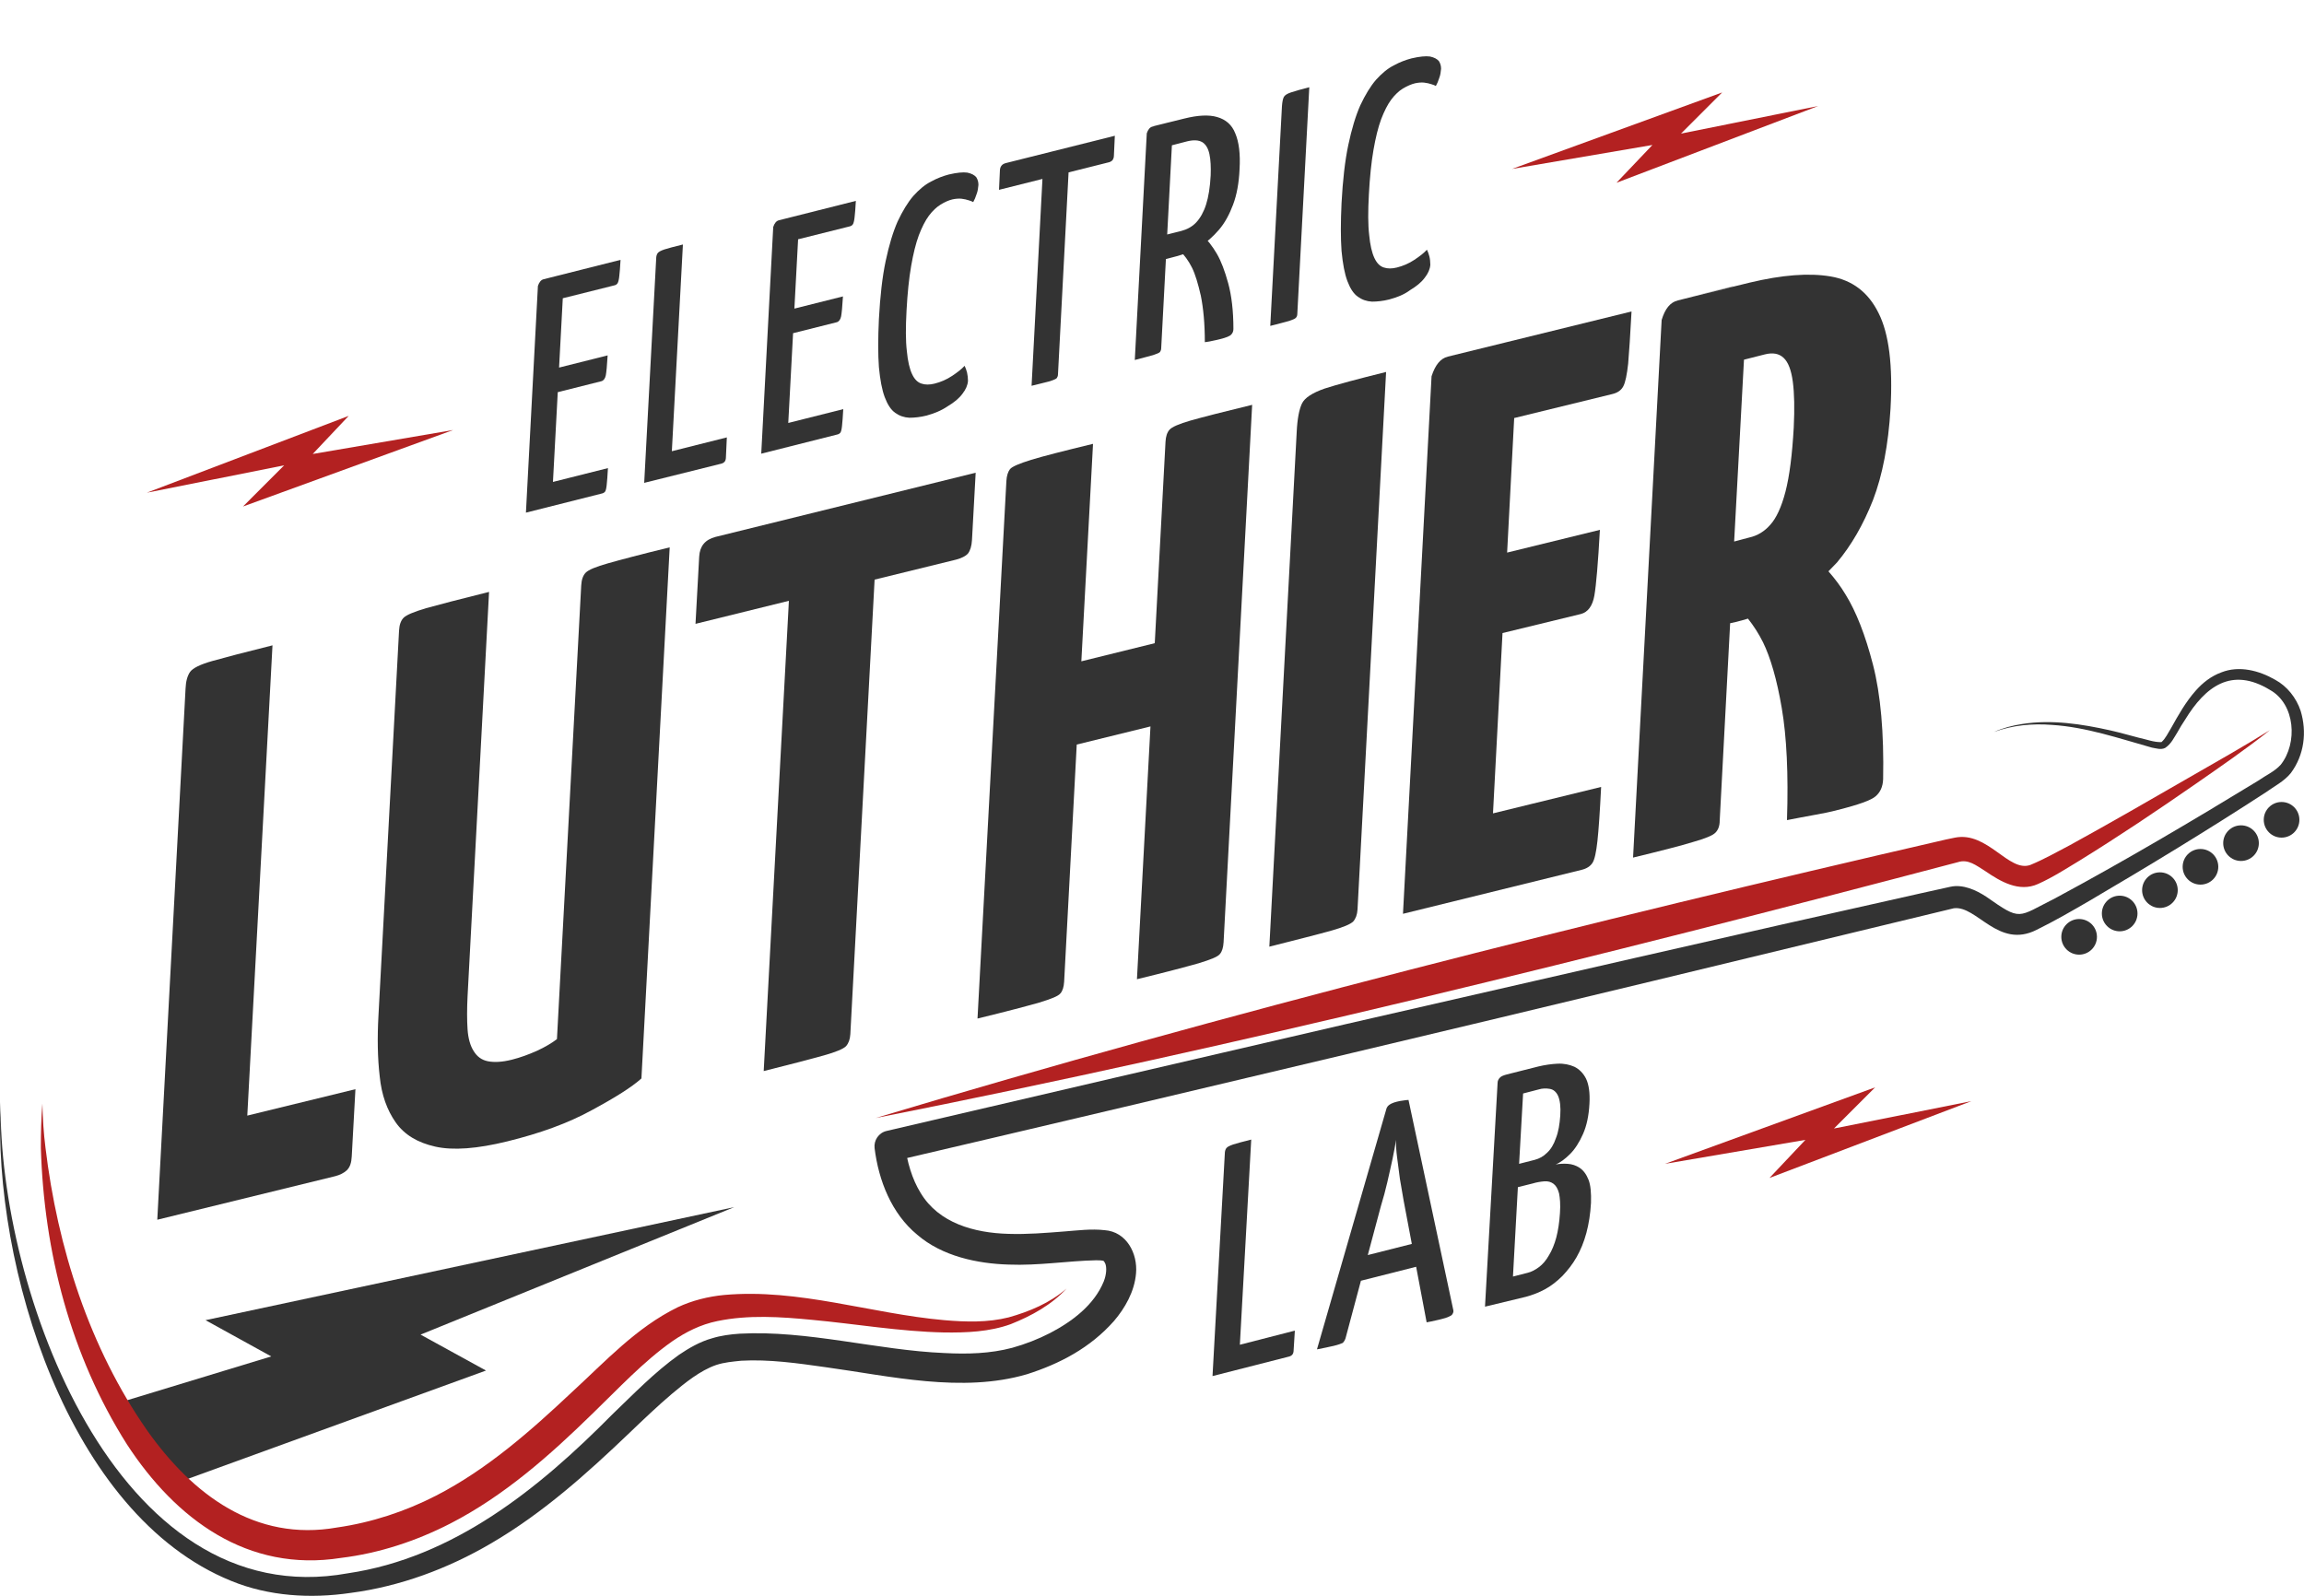<?xml version="1.0" encoding="utf-8"?>
<!-- Generator: Adobe Illustrator 27.4.1, SVG Export Plug-In . SVG Version: 6.00 Build 0)  -->
<svg version="1.1" id="Layer_2_00000061470248984703716360000003008446423328378760_"
	 xmlns="http://www.w3.org/2000/svg" xmlns:xlink="http://www.w3.org/1999/xlink" x="0px" y="0px" viewBox="0 0 750 519.5"
	 style="enable-background:new 0 0 750 519.5;" xml:space="preserve">
<style type="text/css">
	.st0{fill:#B32121;}
	.st1{enable-background:new    ;}
	.st2{fill:#333333;}
</style>
<g id="Logo_BW">
	<g id="Botls">
		<g>
			<polygon class="st0" points="101.8,147.8 113.5,135.4 47.8,160.4 92.5,151.5 79.1,164.9 147.5,140 			"/>
		</g>
		<g>
			<polygon class="st0" points="537.9,47.2 526.2,59.5 591.9,34.5 547.2,43.5 560.6,30.1 492.2,55 			"/>
		</g>
		<g>
			<polygon class="st0" points="587.7,371.1 576,383.5 641.7,358.5 597,367.4 610.4,354 542,378.9 			"/>
		</g>
	</g>
	<g class="st1">
		<path class="st2" d="M51.2,397.1l9.2-172.9c0.1-2.4,0.6-4.2,1.5-5.5c0.9-1.2,3.3-2.4,7.2-3.5c3.9-1.1,10.4-2.8,19.6-5.1
			l-8.2,153.1l35.2-8.6l-1.2,21.9c-0.1,2.1-0.6,3.5-1.6,4.5c-1,0.9-2.2,1.5-3.7,1.9L51.2,397.1z"/>
	</g>
	<g class="st1">
		<path class="st2" d="M165.1,371.6c-9.8,2.4-17.6,3-23.4,1.7c-5.8-1.3-10.1-3.9-12.9-7.9c-2.8-4-4.6-8.9-5.2-15
			c-0.7-6-0.8-12.6-0.4-19.8l6.7-125.3c0.1-1.9,0.6-3.3,1.5-4.2c0.9-0.9,3.3-1.9,7.3-3.1c4-1.1,10.8-2.9,20.5-5.3l-7,131.7
			c-0.2,4.1-0.2,7.7,0,10.7c0.2,3,0.9,5.4,2,7.1c1.1,1.8,2.6,2.9,4.6,3.3c2,0.4,4.6,0.3,7.8-0.5c2.8-0.7,5.5-1.7,8.2-2.9
			c2.6-1.2,4.8-2.5,6.5-3.8l7.9-147.7c0.1-1.9,0.6-3.3,1.5-4.2c0.9-0.9,3.3-1.9,7.2-3c3.9-1.1,10.6-2.9,20.1-5.2l-9.2,172.9
			c-3.1,2.8-8.5,6.2-16.1,10.3C184.9,365.7,175.7,369,165.1,371.6z"/>
		<path class="st2" d="M317.6,153.9l-1.2,21.9c-0.1,2-0.6,3.5-1.3,4.4c-0.8,0.9-2.1,1.5-3.9,2l-26.5,6.5l-7.9,148
			c-0.1,1.7-0.6,3-1.4,3.9c-0.9,0.9-3.3,1.9-7.2,3c-3.9,1.1-10.4,2.8-19.6,5.1l8.2-153.1l-30.4,7.5l1.2-21.9
			c0.2-3.4,1.9-5.5,5.3-6.4L317.6,153.9z"/>
		<path class="st2" d="M407.6,131.8l-9.3,175c-0.1,1.7-0.5,3-1.2,3.8c-0.7,0.9-3,1.8-6.9,3c-3.9,1.1-10.6,2.9-20.1,5.2l4.4-82.3
			l-24,5.9l-4.1,77.2c-0.1,1.7-0.5,3-1.2,3.8c-0.7,0.9-3,1.8-6.9,3c-3.9,1.1-10.6,2.9-20.1,5.2l9.4-175c0.1-1.7,0.5-3,1.2-3.9
			c0.7-0.8,3-1.8,6.9-3s10.6-2.9,20.1-5.2l-3.8,70.8l23.9-5.9l3.5-65.6c0.1-1.7,0.5-3,1.3-3.9c0.8-0.9,3.1-1.9,6.9-3
			C391.5,135.8,398.1,134.1,407.6,131.8z"/>
		<path class="st2" d="M413.2,308.2l8.9-167.5c0.2-4.3,0.8-7.4,1.7-9.3c0.9-1.9,3.4-3.5,7.4-4.9c4-1.3,10.7-3.1,20-5.4l-9.3,175
			c-0.1,1.7-0.6,3-1.4,3.9c-0.9,0.9-3.3,1.9-7.2,3C429.4,304.1,422.7,305.8,413.2,308.2z"/>
		<path class="st2" d="M531.1,101.4c-0.4,7.7-0.8,13.4-1.1,17c-0.4,3.6-0.9,6.1-1.6,7.4c-0.7,1.3-1.9,2.1-3.6,2.5l-31.9,7.8
			l-2.3,43.8l30.2-7.4c-0.6,10.8-1.2,17.9-1.8,21.4c-0.6,3.4-2.1,5.4-4.4,6l-25.5,6.2l-3.1,58.7l35.2-8.6
			c-0.4,8.1-0.8,13.9-1.2,17.6c-0.4,3.6-0.9,6-1.6,7.1c-0.7,1.1-1.9,1.9-3.6,2.3l-58.1,14.3l9.3-175c1.2-3.7,2.9-5.8,5.3-6.4
			L531.1,101.4z"/>
		<path class="st2" d="M564,93.3l-16,3.9l16.1-4C564.1,93.3,564.1,93.3,564,93.3z"/>
		<path class="st2" d="M609.7,162.8c3.1-8.1,5-18,5.7-29.7c0.8-14.1-0.5-24.5-3.9-31.2c-3.3-6.7-8.5-10.7-15.6-11.9
			c-7.1-1.2-15.8-0.5-26.3,2l-5.3,1.3l-16.1,4l-2,0.5c-2.5,0.6-4.2,2.7-5.3,6.4l-9.3,175c9.1-2.2,15.7-3.9,19.6-5.1
			c3.9-1.1,6.3-2.1,7.2-3c0.9-0.9,1.4-2.2,1.4-3.9l3.4-64.3l1.8-0.4c1.3-0.3,2.7-0.7,4-1.1c1.9,2.4,3.5,4.9,4.9,7.7
			c2.4,4.9,4.5,12,6.1,21.4c1.6,9.3,2.2,21.5,1.7,36.5c3.2-0.6,6.1-1.2,9-1.7c2.8-0.5,5.3-1,7.5-1.6c6.8-1.7,11-3.2,12.4-4.5
			c1.5-1.3,2.3-3.1,2.4-5.5c0.3-15.1-0.8-27.6-3.3-37.3c-2.5-9.7-5.5-17.3-8.9-22.8c-1.6-2.7-3.5-5.2-5.6-7.6
			c0.9-0.9,1.8-1.9,2.8-2.9C602.6,177.6,606.5,170.9,609.7,162.8z M564.5,176.3l3.2-59.2l6.7-1.7c2.7-0.7,4.7-0.3,6.2,1.1
			c1.5,1.4,2.5,4,3,7.8c0.5,3.8,0.6,8.7,0.3,14.9c-0.5,8.9-1.4,15.9-2.7,20.9c-1.3,5-3,8.6-4.9,10.7c-1.9,2.2-4.2,3.6-6.9,4.2
			L564.5,176.3z"/>
	</g>
	<g class="st1">
		<path class="st2" d="M171.2,166.9l3.9-73.8c0.4-1.2,1-2,1.9-2.2l25-6.3c-0.1,2.4-0.3,4.1-0.4,5.2c-0.1,1.1-0.3,1.9-0.5,2.3
			c-0.2,0.4-0.6,0.7-1.1,0.8l-16.8,4.2l-3.2,59.8l17.9-4.5c-0.1,2.4-0.3,4.2-0.4,5.4c-0.1,1.1-0.3,1.9-0.5,2.2
			c-0.2,0.3-0.6,0.6-1.2,0.7L171.2,166.9z M174.3,129.5l0.4-8l23.1-5.8c-0.2,3.3-0.4,5.5-0.6,6.5c-0.2,1-0.7,1.7-1.4,1.9
			L174.3,129.5z"/>
		<path class="st2" d="M209.7,157.2l3.9-73c0-0.8,0.2-1.4,0.5-1.8c0.3-0.4,1-0.8,2.2-1.2c1.2-0.4,3.2-0.9,6-1.6l-3.6,67.3l17.9-4.5
			l-0.3,6.5c0,0.7-0.2,1.2-0.5,1.5c-0.3,0.3-0.7,0.5-1.2,0.6L209.7,157.2z"/>
	</g>
	<g class="st1">
		<path class="st2" d="M247.8,147.7l3.9-73.8c0.4-1.2,1-2,1.9-2.2l25-6.3c-0.1,2.4-0.3,4.1-0.4,5.2c-0.1,1.1-0.3,1.9-0.5,2.3
			c-0.2,0.4-0.6,0.7-1.1,0.8l-16.8,4.2l-3.2,59.8l17.9-4.5c-0.1,2.4-0.3,4.2-0.4,5.4c-0.1,1.1-0.3,1.9-0.5,2.2
			c-0.2,0.3-0.6,0.6-1.2,0.7L247.8,147.7z M250.9,110.3l0.4-8l23.1-5.8c-0.2,3.3-0.4,5.5-0.6,6.5c-0.2,1-0.7,1.7-1.4,1.9
			L250.9,110.3z"/>
	</g>
	<g class="st1">
		<path class="st2" d="M301.6,135.3c-2,0.5-3.9,0.7-5.6,0.7c-1.7-0.1-3.2-0.6-4.6-1.6c-1.4-1-2.5-2.7-3.4-5.1
			c-0.9-2.4-1.5-5.6-1.9-9.8c-0.3-4.1-0.3-9.3,0-15.6c0.4-7.4,1.1-13.7,2.2-18.9c1.1-5.2,2.4-9.5,3.9-12.9c1.6-3.4,3.3-6.2,5.1-8.3
			c1.9-2.1,3.8-3.7,5.8-4.7c2-1.1,3.9-1.8,5.8-2.3c2.6-0.6,4.6-0.8,6-0.6c1.4,0.3,2.3,0.8,2.9,1.5c0.5,0.8,0.7,1.6,0.7,2.5
			c-0.1,1-0.2,2-0.6,3c-0.3,1-0.7,1.9-1.1,2.6c-0.3-0.2-0.8-0.4-1.5-0.6c-0.6-0.2-1.4-0.4-2.3-0.5c-0.9-0.1-1.9,0-2.9,0.2
			c-1.3,0.3-2.6,0.9-3.9,1.7c-1.3,0.8-2.6,2-3.8,3.6c-1.2,1.6-2.3,3.8-3.3,6.4c-1,2.7-1.8,6-2.5,10c-0.7,4-1.2,8.9-1.5,14.5
			c-0.3,5.5-0.3,9.9,0.1,13.2c0.3,3.3,0.9,5.8,1.7,7.5c0.8,1.7,1.8,2.7,3.1,3.1c1.2,0.4,2.6,0.4,4.2,0c2-0.5,3.9-1.3,5.7-2.5
			c1.8-1.2,3.1-2.2,4.1-3.3c0.3,0.6,0.6,1.4,0.8,2.2c0.2,0.9,0.3,1.8,0.3,2.7c-0.1,1.4-0.7,2.8-1.8,4.2c-1.1,1.5-2.7,2.8-4.7,4
			C306.4,133.7,304.1,134.6,301.6,135.3z"/>
	</g>
	<g class="st1">
		<path class="st2" d="M325.2,61.8l0.3-6.5c0.1-1.1,0.7-1.9,1.9-2.2l35.5-8.9l-0.3,6.5c0,0.6-0.2,1.1-0.5,1.5
			c-0.3,0.3-0.8,0.6-1.4,0.7L325.2,61.8z M335.8,125.6l3.9-74.2c0.3-0.3,0.9-0.5,1.7-0.7l5-1.3c0.9-0.2,1.5-0.3,1.8-0.1l-3.8,72.5
			c0,0.6-0.2,1-0.4,1.3c-0.3,0.3-1,0.6-2.2,1C340.6,124.4,338.6,124.9,335.8,125.6z"/>
		<path class="st2" d="M369.4,117.2l3.9-73.8c0.4-1.2,1-2,1.9-2.2l5-1.3c0.8-0.2,1.4,0.2,1.6,1.3l-3.8,72.1c0,0.6-0.2,1-0.4,1.3
			c-0.3,0.3-1,0.6-2.2,1C374.2,115.9,372.2,116.5,369.4,117.2z M374,85.8c-1,0.3-1.6,0.2-1.6-0.1c-0.1-0.3-0.1-0.9,0-1.8l2.1-40.5
			c0-0.2,0-0.6,0.1-1.2c0.1-0.6,0.5-1,1.2-1.2l9.7-2.4c4.4-1.1,8-1.3,10.7-0.5c2.8,0.8,4.8,2.5,5.9,5.3c1.2,2.8,1.7,6.7,1.4,11.7
			c-0.2,4.5-0.9,8.3-2.1,11.5c-1.2,3.2-2.7,6-4.6,8.2c-1.9,2.2-4,4.1-6.3,5.5c-2.3,1.4-4.8,2.4-7.4,3.1L374,85.8z M379.7,76.4
			l4.8-1.2c1.9-0.5,3.6-1.4,4.9-2.8c1.3-1.4,2.4-3.3,3.2-5.8c0.8-2.5,1.3-5.7,1.5-9.5c0.1-2.7,0-5-0.4-6.9c-0.4-1.9-1.2-3.2-2.3-3.9
			c-1.2-0.7-2.8-0.8-4.9-0.3l-5.4,1.4L379.7,76.4z M397.2,110.4c-0.6,0.2-1.4,0.3-2.2,0.5c-0.9,0.2-1.8,0.4-2.8,0.5
			c0-6.1-0.5-11.1-1.3-15.1c-0.9-3.9-1.8-7-2.9-9.2c-1.1-2.2-2.5-4.1-4.2-5.8c-0.2-0.8,0-1.5,0.7-2.1l4.7-3.7c0.8-0.2,1.4,0,1.7,0.5
			c2.1,2,3.8,4.2,5.2,6.6c1.4,2.4,2.6,5.6,3.7,9.6c1.1,4,1.7,9,1.7,14.9c0,0.8-0.3,1.4-0.7,1.8C400.4,109.4,399.2,109.9,397.2,110.4
			z"/>
		<path class="st2" d="M413.5,106.1l3.8-71.5c0.1-1.4,0.3-2.4,0.6-3c0.3-0.6,1.1-1.1,2.3-1.5c1.2-0.4,3.2-1,6-1.7l-3.9,73.8
			c0,0.6-0.2,1-0.5,1.3c-0.3,0.3-1,0.6-2.2,1C418.4,104.8,416.4,105.4,413.5,106.1z"/>
		<path class="st2" d="M452.2,97.5c-2,0.5-3.9,0.7-5.6,0.7c-1.7-0.1-3.2-0.6-4.6-1.6c-1.4-1-2.5-2.7-3.4-5.1
			c-0.9-2.4-1.5-5.6-1.9-9.8c-0.3-4.1-0.3-9.3,0-15.6c0.4-7.4,1.1-13.7,2.2-18.9c1.1-5.2,2.4-9.5,3.9-12.9c1.6-3.4,3.3-6.2,5.1-8.3
			c1.9-2.1,3.8-3.7,5.8-4.7c2-1.1,3.9-1.8,5.8-2.3c2.6-0.6,4.6-0.8,6-0.6c1.4,0.3,2.3,0.8,2.9,1.5c0.5,0.8,0.7,1.6,0.7,2.5
			c-0.1,1-0.2,2-0.6,3c-0.3,1-0.7,1.9-1.1,2.6c-0.3-0.2-0.8-0.4-1.5-0.6c-0.6-0.2-1.4-0.4-2.3-0.5c-0.9-0.1-1.9,0-2.9,0.2
			c-1.3,0.3-2.6,0.9-4,1.7c-1.3,0.8-2.6,2-3.8,3.6c-1.2,1.6-2.3,3.8-3.3,6.4c-1,2.7-1.8,6-2.5,10c-0.7,4-1.2,8.9-1.5,14.5
			c-0.3,5.5-0.3,9.9,0.1,13.2c0.3,3.3,0.9,5.8,1.7,7.5c0.8,1.7,1.8,2.7,3.1,3.1c1.2,0.4,2.6,0.4,4.2,0c2-0.5,3.9-1.3,5.7-2.5
			c1.8-1.2,3.1-2.2,4.1-3.3c0.3,0.6,0.6,1.4,0.8,2.2s0.3,1.8,0.3,2.7c-0.1,1.4-0.7,2.8-1.8,4.2c-1.1,1.5-2.7,2.8-4.7,4
			C457.1,95.9,454.8,96.8,452.2,97.5z"/>
	</g>
	<g class="st1">
		<path class="st2" d="M394.7,448l4-72.4c0-0.8,0.2-1.4,0.5-1.8c0.3-0.4,1-0.8,2.2-1.2c1.2-0.4,3.2-0.9,5.9-1.6l-3.7,66.8l17.9-4.6
			l-0.4,6.4c0,0.7-0.2,1.2-0.5,1.5c-0.3,0.3-0.7,0.5-1.2,0.6L394.7,448z"/>
		<path class="st2" d="M434,438.2c-0.6,0.1-1.3,0.3-2.3,0.5c-1,0.2-2,0.4-3,0.6l22.6-78.3c0.3-1.1,1.4-1.8,3.3-2.3
			c0.7-0.2,1.4-0.3,2.1-0.4c0.7-0.1,1.3-0.2,1.8-0.2l14.6,68.5c0.1,0.5-0.1,1-0.5,1.5c-0.5,0.4-1.5,0.9-3.2,1.3
			c-0.6,0.2-1.3,0.3-2.1,0.5c-0.8,0.2-1.8,0.4-2.9,0.6l-7.5-39.7c-0.4-2.3-0.8-4.6-1.2-7c-0.3-2.4-0.6-4.7-0.9-6.9
			c-0.3-2.2-0.4-4.2-0.4-5.8c-0.2,1.7-0.6,3.8-1.1,6.2c-0.5,2.4-1.1,4.9-1.7,7.6c-0.6,2.6-1.3,5.2-2.1,7.8l-11.5,43
			c-0.2,0.6-0.5,1.1-0.9,1.5C436.7,437.4,435.7,437.8,434,438.2z M440.5,417.6l0.4-7.9l24.9-6.3l-0.4,7.9L440.5,417.6z"/>
		<path class="st2" d="M483.4,425.4l4.1-72.9c0-0.6,0.3-1.2,0.7-1.6c0.4-0.5,1.2-0.8,2.3-1.1l10.3-2.6c2.1-0.5,4.2-0.8,6.2-0.9
			c2.1-0.1,3.9,0.3,5.5,1c1.6,0.8,2.9,2.1,3.8,3.9c0.9,1.9,1.3,4.6,1.1,8.1c-0.2,3.9-0.9,7.2-2.1,9.9c-1.2,2.7-2.6,4.9-4.2,6.5
			c-1.6,1.6-3.2,2.8-4.7,3.4c1.2-0.2,2.5-0.3,3.9-0.2c1.4,0.1,2.7,0.5,3.9,1.3c1.2,0.8,2.2,2.1,2.9,3.9c0.7,1.8,0.9,4.3,0.8,7.5
			c-0.2,3.6-0.7,6.8-1.5,9.8c-0.8,3-1.9,5.6-3.2,7.9c-1.3,2.3-2.9,4.3-4.6,6.1c-1.7,1.7-3.6,3.2-5.6,4.3c-2,1.1-4.1,1.9-6.3,2.5
			L483.4,425.4z M492.5,415.6l4.7-1.2c1.3-0.3,2.6-1,3.8-1.9c1.2-0.9,2.3-2.2,3.2-3.8c1-1.6,1.8-3.6,2.4-5.8c0.6-2.3,1-4.9,1.2-8
			c0.2-2.8,0-4.9-0.3-6.4c-0.4-1.5-1-2.5-1.8-3.1c-0.8-0.6-1.8-0.9-3-0.8c-1.2,0.1-2.5,0.3-3.8,0.7l-4.8,1.2L492.5,415.6z
			 M494.5,378.9l5.1-1.3c1.5-0.4,2.8-1.1,4-2.3c1.2-1.1,2.2-2.7,2.9-4.8c0.8-2,1.2-4.5,1.4-7.3c0.2-2.9-0.1-5-0.7-6.4
			c-0.6-1.3-1.5-2.1-2.7-2.3c-1.2-0.2-2.4-0.2-3.7,0.2l-5,1.3L494.5,378.9z"/>
	</g>
	<g id="Big_Bolt">
		<polygon class="st2" points="239,393 66.9,429.8 88.3,441.6 40.3,456.2 59.4,482.1 158.2,446.2 136.9,434.5 		"/>
	</g>
	<g id="Guitar">
		<g>
			<path class="st0" d="M347.2,419.5c-5.4,4.7-12.1,7.5-18.9,9.4c-6.8,1.7-13.9,1.5-20.9,0.9c-23.9-2.1-47.4-10.4-71.7-8.2
				c-5.2,0.5-10.4,1.8-15.1,4c-13.5,6.6-23.6,17.7-34.4,27.6c-13.6,12.8-27.7,25.2-44.2,33.7c-10.1,5.2-21.1,8.8-32.3,10.4
				c-26.6,4.7-47-10.7-61.8-31.6c-18.8-26.9-29.2-59.6-33.1-92.1c-0.6-4.7-0.9-9.5-1-14.3c-0.4,4.8-0.5,9.6-0.5,14.4
				c1,33.9,9.7,67.6,28,96.5c15.9,24.4,39.3,41.8,69.7,37c12.4-1.5,24.5-5.5,35.6-11.2c17.5-9,32.4-22.2,46.3-35.8
				c8.4-8.1,16.4-16.8,25.9-23.5c4.5-3.1,9.3-5.5,14.7-6.6c10.1-2.1,20.6-1.4,30.9-0.4c14.1,1.3,28.5,3.8,42.9,4.1
				c7.3,0.1,14.8-0.2,21.7-2.7C335.8,428.4,342.3,424.8,347.2,419.5L347.2,419.5L347.2,419.5z"/>
		</g>
		<g>
			<path class="st0" d="M285,364c118.2-23.4,235.8-52.6,352.3-83.3c3.4-1.1,5.9,1,9.1,3c4.7,3.2,10.8,6.9,17,4.1
				c4.9-2.2,9-4.9,13.5-7.6c12.8-7.9,25.3-16.3,37.7-24.9c8.2-5.7,16.5-11.4,24.3-17.6c-8.5,5.3-17.2,10.2-25.9,15.2
				c-13,7.5-26,15-39.1,22.2c-4.2,2.2-8.6,4.7-13,6.5c-7,2.5-13.9-11-24.5-8.9c-0.7,0.1-2.2,0.5-2.9,0.6
				C516.8,300.2,400,329.5,285,364L285,364L285,364z"/>
		</g>
		<g>
			<path class="st2" d="M0.2,358.8c-2.6,53.1,21.8,134.3,75.1,155.9c12.2,5,25.8,5.8,38.8,3.9c16.1-2.1,31.7-7.9,45.7-16.1
				c16.8-9.8,31.2-22.7,45.1-36c4.6-4.4,9.1-8.7,13.8-12.7c4.3-3.6,9.2-7.6,14.4-9.4c2.7-0.9,5.4-1.1,8.2-1.4
				c9.1-0.5,18.2,0.8,27.4,2.1c21.1,2.9,44.5,8.5,65.6,2.3c10.7-3.4,20.6-8.6,28.3-17.3c3.6-4.2,6.7-9.6,7.2-15.5
				c0.6-6.5-3.1-13.6-10.2-14.1c-4.4-0.5-8.9,0.1-12.9,0.4c-6.3,0.5-12.4,1-18.4,0.8c-11.2-0.3-22.7-3.5-28.6-13.3
				c-2.8-4.5-4.4-10.1-5.2-15.9l-3.9,5.6c37.3-8.7,112.2-26.4,149.5-35.3c60.8-14.4,135.6-32.5,195.9-47.1c7.5-1,14.5,13.4,27,7
				c5.9-2.9,11.4-6.1,17.1-9.4c19.4-11.4,38.5-23,57.4-35.3c2.8-2,6-3.6,8.2-6.3c4.4-5.9,5.3-13.4,3.2-20.3c-1.4-4.2-4.4-8-8.3-10.1
				c-5.2-3-11.7-4.7-17.5-2.4c-3.3,1.2-6.1,3.4-8.3,5.9c-3.3,3.7-5.7,8-8.1,12.3c-1,1.6-1.8,3.4-3.1,4.5c-2.4,0.1-4.9-0.9-7.3-1.4
				c-3.1-0.8-6.2-1.7-9.3-2.4c-9.4-2.1-19.1-3.6-28.7-2.1c-3.2,0.5-6.3,1.3-9.2,2.6c6-2.2,12.5-2.8,18.8-2.3
				c11.2,0.7,21.9,4.4,32.6,7.4c1.3,0.2,2.9,0.8,4.3,0.1c2-1.3,2.9-3.4,4-5.1c0.8-1.4,1.6-2.8,2.5-4.1c6.6-10.8,15.1-17.3,27.6-9.7
				c8.3,4.6,9.1,17.4,3.5,24.4c-2,2.2-4.8,3.4-7.2,5.1c-21.8,13.3-43.8,26.3-66.3,38.4c-12.4,6.2-10.8,7.5-22.4-0.6
				c-3.2-2.1-7.5-4.1-11.6-3.2l-9.5,2.1c-56.9,12.7-130.1,29.5-187.2,42.6c-37.3,8.6-112.4,26.1-149.6,34.8
				c-2.6,0.6-4.2,3.1-3.9,5.6c1.3,10.5,5.5,21.3,13.9,28.2c8.1,7,19.6,9.4,29.7,9.7c9.7,0.4,19.2-1.2,28.5-1.4c1,0,2,0,2.7,0.3
				c0,0,0,0-0.1-0.1c-0.1,0-0.2-0.1-0.3-0.2c0.3,0.3,0.5,0.7,0.7,1.1c0.5,1.2,0.4,3.5-0.5,5.8c-3.1,7.6-10.2,13-17.5,16.8
				c-3.9,2-8,3.6-12.3,4.8c-7.2,1.9-14.5,2.1-22.1,1.7c-21.7-0.9-44.6-7.5-66.6-6.3c-3,0.2-6.1,0.6-9,1.5c-4,1.1-7.7,3.3-10.8,5.4
				c-8,5.7-14.8,12.8-21.7,19.4c-23.8,24.1-51.6,46.6-86,51.7C37.5,526-0.5,419.1,0.2,358.8L0.2,358.8z"/>
		</g>
		<g>
			<circle class="st2" cx="676.8" cy="305" r="5.8"/>
		</g>
		<g>
			<circle class="st2" cx="690" cy="297.4" r="5.8"/>
		</g>
		<g>
			<circle class="st2" cx="703.1" cy="289.8" r="5.8"/>
		</g>
		<g>
			<circle class="st2" cx="716.3" cy="282.2" r="5.8"/>
		</g>
		<g>
			<circle class="st2" cx="729.5" cy="274.5" r="5.8"/>
		</g>
		<g>
			<circle class="st2" cx="742.7" cy="266.9" r="5.8"/>
		</g>
	</g>
</g>
</svg>
